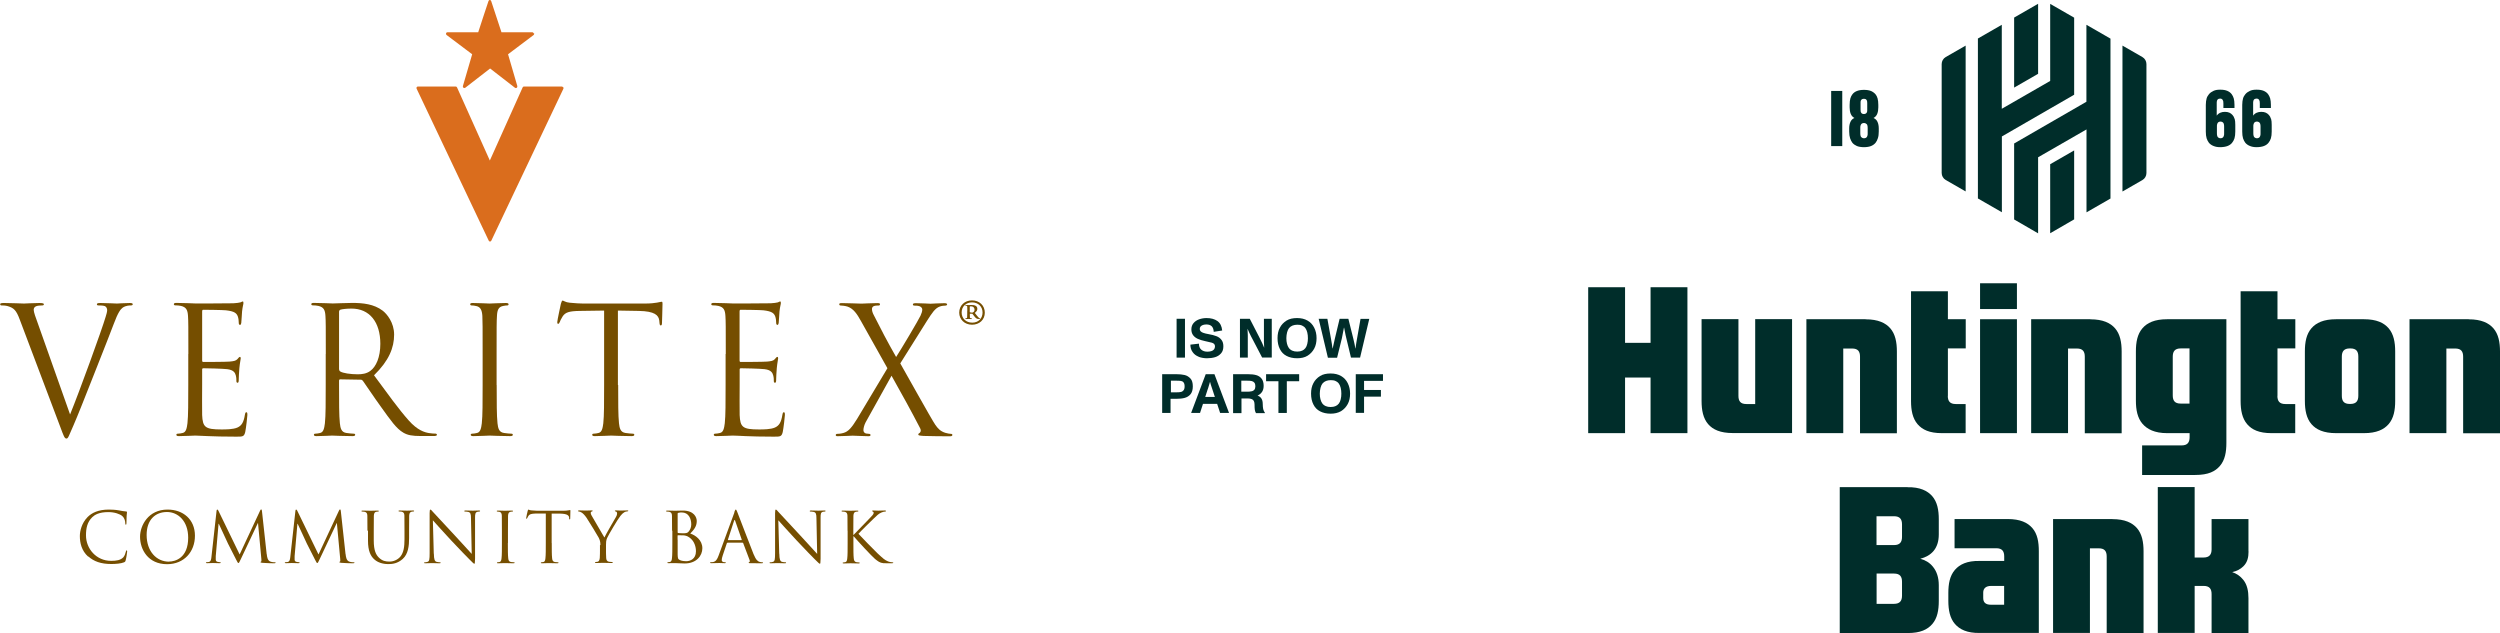 <svg xmlns="http://www.w3.org/2000/svg" id="Layer_1" data-name="Layer 1" viewBox="0 0 277.39 70.24"><defs><style> .cls-1 { fill: #da6d1d; } .cls-2 { fill: #002d2a; } .cls-3 { fill: #754e00; } </style></defs><g><g><path class="cls-1" d="M59.21,3.7c-.02-.07-.08-.12-.15-.12h-3.42c-.07-.22-1.14-3.46-1.14-3.46-.02-.07-.08-.12-.15-.12s-.13.05-.15.12c0,0-1.08,3.24-1.14,3.46h-3.42c-.07,0-.13.05-.15.12,0,.02,0,.03,0,.05,0,.06.02.11.07.14,0,0,2.65,1.99,2.83,2.13-.07.22-1.03,3.53-1.03,3.53,0,.02,0,.03,0,.05,0,.06.02.11.07.14.06.04.13.04.19,0,0,0,2.59-2.01,2.76-2.14.18.14,2.76,2.14,2.76,2.14.06.04.13.05.19,0,.04-.03.07-.08.07-.14,0-.02,0-.03,0-.05,0,0-.96-3.3-1.03-3.53.18-.13,2.83-2.13,2.83-2.13.04-.03.07-.08.07-.14,0-.02,0-.04,0-.05h0Z"></path><path class="cls-1" d="M62.47,9.68c-.03-.05-.08-.08-.14-.08h-4.2c-.06,0-.12.04-.14.1,0,0-3.37,7.51-3.64,8.11-.27-.6-3.64-8.11-3.64-8.11-.03-.06-.08-.1-.14-.1h-4.2c-.06,0-.11.03-.14.08-.03.05-.03.11,0,.17l8,16.86c.03.06.08.09.14.09h0c.06,0,.12-.04.14-.09l8-16.86c.02-.05.02-.12,0-.17h0Z"></path></g><g><path class="cls-3" d="M7.77,46c1.07-2.62,3.54-9.44,3.95-10.84.09-.29.17-.57.17-.74,0-.16-.06-.35-.24-.45-.22-.08-.5-.08-.7-.08-.11,0-.2-.02-.2-.12,0-.12.11-.15.41-.15.74,0,1.58.06,1.81.06.11,0,.9-.06,1.44-.06.2,0,.32.04.32.13s-.07.14-.22.14c-.13,0-.53,0-.89.24-.24.18-.52.51-1.01,1.84-.2.55-1.12,2.89-2.07,5.29-1.12,2.85-1.96,4.96-2.38,5.92-.52,1.17-.59,1.48-.78,1.48-.22,0-.31-.27-.66-1.21l-4.52-11.97c-.4-1.09-.68-1.31-1.33-1.51-.27-.08-.59-.08-.7-.08s-.15-.06-.15-.14c0-.12.19-.13.48-.13.88,0,1.94.06,2.16.06.19,0,1.01-.06,1.71-.06.33,0,.5.04.5.13s-.06.14-.19.14c-.2,0-.53.02-.7.1-.2.1-.24.26-.24.39,0,.25.22.86.5,1.62l3.54,10h.01Z"></path><path class="cls-3" d="M20.9,39.28c0-3.05,0-3.6-.04-4.22-.04-.66-.19-.98-.79-1.12-.15-.04-.46-.06-.63-.06-.07,0-.15-.04-.15-.12,0-.12.09-.15.3-.15.83,0,1.99.06,2.08.06.13,0,3.8,0,4.22-.02.35-.02.65-.06.79-.1.09-.02.17-.1.26-.1.06,0,.07.08.07.18,0,.13-.09.37-.15.92-.02.2-.06,1.05-.09,1.29-.02.1-.06.21-.13.21-.11,0-.15-.1-.15-.26,0-.14-.02-.47-.11-.7-.13-.31-.31-.55-1.31-.66-.32-.04-2.32-.06-2.53-.06-.07,0-.11.06-.11.2v5.39c0,.13.02.2.11.2.24,0,2.51,0,2.93-.04.44-.04.7-.08.87-.27.13-.15.2-.25.28-.25.06,0,.09.04.09.16s-.09.45-.15,1.09c-.04.39-.07,1.12-.07,1.25,0,.16,0,.37-.13.37-.09,0-.13-.08-.13-.18,0-.2,0-.39-.07-.65-.07-.27-.24-.6-.96-.68-.5-.06-2.32-.1-2.64-.1-.09,0-.13.06-.13.13v1.72c0,.66-.02,2.93,0,3.34.06,1.35.33,1.6,2.14,1.6.48,0,1.29,0,1.77-.21.48-.21.7-.6.83-1.4.04-.22.07-.3.17-.3.11,0,.11.16.11.3,0,.15-.15,1.48-.24,1.9-.13.51-.27.51-.99.51-2.78,0-4.02-.12-4.55-.12-.09,0-1.25.06-1.81.06-.2,0-.29-.04-.29-.15,0-.06.04-.12.15-.12.17,0,.39-.04.55-.08.37-.08.46-.51.53-1.08.09-.82.09-2.36.09-4.24v-3.44h0Z"></path><path class="cls-3" d="M36.15,39.28c0-3.05,0-3.6-.04-4.22-.04-.66-.18-.98-.79-1.12-.15-.04-.46-.06-.63-.06-.07,0-.15-.04-.15-.12,0-.12.09-.15.29-.15.83,0,1.99.06,2.09.06.2,0,1.6-.06,2.17-.06,1.16,0,2.4.12,3.37.86.46.35,1.27,1.31,1.27,2.66,0,1.45-.57,2.89-2.23,4.51,1.51,2.05,2.76,3.79,3.84,5,.99,1.12,1.79,1.33,2.25,1.41.35.06.61.06.72.06.09,0,.17.06.17.12,0,.12-.11.15-.44.15h-1.31c-1.03,0-1.5-.1-1.97-.37-.79-.45-1.44-1.41-2.49-2.87-.78-1.07-1.64-2.38-2.01-2.89-.07-.08-.13-.12-.24-.12l-2.27-.04c-.09,0-.13.06-.13.16v.47c0,1.88,0,3.42.09,4.24.06.57.17,1,.72,1.08.26.04.66.08.83.08.11,0,.15.06.15.12,0,.1-.09.15-.29.15-1.01,0-2.17-.06-2.27-.06-.02,0-1.18.06-1.73.06-.2,0-.29-.04-.29-.15,0-.06.04-.12.14-.12.17,0,.39-.04.55-.08.37-.08.46-.51.53-1.08.09-.82.09-2.36.09-4.24v-3.44h0ZM37.63,40.98c0,.1.04.18.13.24.28.18,1.12.31,1.94.31.45,0,.96-.06,1.38-.37.65-.47,1.12-1.52,1.12-3.01,0-2.44-1.22-3.91-3.19-3.91-.55,0-1.05.06-1.24.12-.09.04-.15.12-.15.24,0,0,0,6.38,0,6.38Z"></path><path class="cls-3" d="M55.11,42.72c0,1.88,0,3.42.09,4.24.06.57.17,1,.72,1.08.26.04.66.08.83.08.11,0,.15.06.15.12,0,.1-.09.15-.29.15-1.01,0-2.17-.06-2.27-.06s-1.25.06-1.81.06c-.2,0-.3-.04-.3-.15,0-.06.04-.12.15-.12.16,0,.39-.04.55-.08.37-.08.46-.51.53-1.08.09-.82.09-2.36.09-4.24v-3.44c0-3.05,0-3.6-.03-4.22-.04-.66-.22-.99-.63-1.09-.2-.06-.44-.08-.57-.08-.07,0-.15-.04-.15-.12,0-.12.09-.15.29-.15.61,0,1.77.06,1.86.06s1.25-.06,1.81-.06c.2,0,.3.04.3.15,0,.08-.07.12-.15.12-.13,0-.24.02-.46.06-.5.1-.65.43-.68,1.12-.04.63-.04,1.17-.04,4.22v3.44h0Z"></path><path class="cls-3" d="M68.59,42.72c0,1.88,0,3.42.09,4.24.06.57.17,1,.72,1.08.26.04.66.08.83.08.11,0,.15.06.15.12,0,.1-.09.15-.3.15-1.01,0-2.17-.06-2.27-.06s-1.25.06-1.81.06c-.2,0-.29-.04-.29-.15,0-.06.04-.12.15-.12.17,0,.39-.04.55-.08.37-.08.46-.51.53-1.08.09-.82.09-2.36.09-4.24v-8.26l-2.73.04c-1.14.02-1.58.15-1.88.62-.2.33-.26.47-.31.61-.06.15-.11.2-.19.2-.06,0-.09-.06-.09-.18,0-.2.37-1.88.4-2.03.04-.12.11-.37.18-.37.13,0,.32.2.81.24.53.06,1.24.09,1.45.09h6.92c1.18,0,1.68-.2,1.83-.2.09,0,.09.12.09.23,0,.59-.06,1.93-.06,2.15,0,.18-.06.25-.13.25-.09,0-.13-.06-.15-.33l-.02-.21c-.07-.59-.5-1.04-2.27-1.07l-2.32-.04v8.26h0Z"></path><path class="cls-3" d="M80.53,39.28c0-3.05,0-3.6-.04-4.22-.04-.66-.18-.98-.79-1.12-.15-.04-.46-.06-.63-.06-.07,0-.15-.04-.15-.12,0-.12.09-.15.29-.15.83,0,1.99.06,2.09.06.13,0,3.8,0,4.22-.02.35-.02.65-.06.79-.1.09-.02.16-.1.26-.1.06,0,.07.08.07.18,0,.13-.09.37-.15.92-.02.2-.06,1.05-.09,1.29-.02.1-.06.21-.13.21-.11,0-.15-.1-.15-.26,0-.14-.02-.47-.11-.7-.13-.31-.32-.55-1.31-.66-.32-.04-2.32-.06-2.53-.06-.07,0-.11.06-.11.2v5.39c0,.13.02.2.11.2.24,0,2.51,0,2.94-.04.44-.04.7-.08.86-.27.13-.15.2-.25.28-.25.06,0,.09.04.09.16s-.09.45-.15,1.09c-.04.39-.07,1.12-.07,1.25,0,.16,0,.37-.13.37-.09,0-.13-.08-.13-.18,0-.2,0-.39-.07-.65-.07-.27-.24-.6-.96-.68-.5-.06-2.32-.1-2.63-.1-.09,0-.13.06-.13.13v1.72c0,.66-.02,2.93,0,3.34.06,1.35.33,1.6,2.14,1.6.48,0,1.29,0,1.77-.21s.7-.6.83-1.4c.04-.22.07-.3.17-.3.11,0,.11.16.11.3,0,.15-.15,1.48-.24,1.9-.13.51-.27.51-.99.51-2.79,0-4.02-.12-4.56-.12-.09,0-1.25.06-1.81.06-.2,0-.29-.04-.29-.15,0-.06.04-.12.14-.12.17,0,.39-.04.55-.08.37-.08.46-.51.53-1.08.09-.82.09-2.36.09-4.24v-3.44h0Z"></path><path class="cls-3" d="M98.46,40.85l-2.95-5.26c-.42-.76-.81-1.33-1.44-1.56-.3-.1-.66-.13-.78-.13s-.17-.06-.17-.14c0-.1.07-.13.31-.13.52,0,2.01.06,2.16.06.17,0,1.11-.06,1.74-.06.26,0,.31.04.31.13s-.06.14-.17.14-.35,0-.5.06c-.17.06-.22.2-.22.33,0,.2.07.43.19.65.78,1.55,1.53,2.99,2.49,4.67.55-.84,2.53-4.18,2.71-4.59.13-.29.19-.47.19-.7,0-.13-.13-.29-.32-.35-.19-.06-.44-.06-.55-.06s-.17-.04-.17-.14c0-.08.09-.13.32-.13.7,0,1.48.06,1.64.06s.92-.06,1.55-.06c.2,0,.29.06.29.13s-.07.14-.2.14-.4.02-.61.1c-.53.18-.88.74-1.42,1.58l-2.97,4.73c.35.6,3.51,6.29,3.89,6.82.29.41.55.7,1.09.88.26.08.53.12.65.12.09,0,.15.04.15.12,0,.1-.09.15-.26.15-1.12,0-2.01-.02-2.95-.04-.48-.04-.57-.06-.57-.15,0-.08.04-.13.11-.16.09-.04.26-.23.09-.55-.99-1.91-2.06-3.85-3.17-5.82l-2.88,5.18c-.16.31-.24.66-.24.86s.13.33.29.37c.11.02.26.04.35.04s.15.06.15.13c0,.1-.09.13-.22.13-.44,0-1.6-.06-1.77-.06s-1.07.06-1.68.06c-.15,0-.19-.06-.19-.13s.06-.13.15-.13c.15,0,.42-.02.7-.1.55-.15.92-.59,1.53-1.58l3.34-5.58h0Z"></path></g><g><path class="cls-3" d="M9.79,61.77c-.75-.67-.93-1.55-.93-2.29,0-.52.18-1.42.86-2.11.46-.46,1.17-.83,2.36-.83.31,0,.74.02,1.12.09.29.06.54.1.79.12.08,0,.1.04.1.08,0,.06-.02.15-.04.43-.01.26-.01.68-.02.79,0,.12-.02.16-.07.16-.06,0-.06-.06-.06-.16,0-.3-.13-.62-.33-.79-.27-.23-.86-.44-1.55-.44-1.03,0-1.51.3-1.78.56-.56.54-.7,1.23-.7,2.02,0,1.48,1.14,2.83,2.79,2.83.58,0,1.04-.07,1.35-.39.16-.17.26-.51.29-.65.01-.08.03-.12.08-.12.04,0,.06.06.06.12,0,.06-.09.72-.17.99-.05.15-.06.16-.2.22-.31.13-.9.18-1.39.18-1.16,0-1.94-.29-2.55-.84h0Z"></path><path class="cls-3" d="M18.59,56.54c1.74,0,3.04,1.1,3.04,2.9s-1.22,3.16-3.09,3.16c-2.12,0-3-1.64-3-3.04,0-1.25.91-3.02,3.05-3.02ZM18.75,62.31c.7,0,2.13-.4,2.13-2.65,0-1.85-1.13-2.85-2.35-2.85-1.29,0-2.26.85-2.26,2.55,0,1.8,1.08,2.96,2.48,2.96h0Z"></path><path class="cls-3" d="M29.6,61.5c.03.28.08.71.42.82.22.07.43.07.5.07.04,0,.06,0,.06.04,0,.05-.07.07-.16.07-.17,0-1-.02-1.29-.05-.18-.01-.22-.04-.22-.08,0-.03.01-.05.06-.06.04,0,.05-.14.03-.28l-.37-3.99h-.02l-1.9,4.02c-.16.34-.19.41-.26.41-.06,0-.09-.08-.24-.36-.2-.38-.86-1.71-.91-1.79-.07-.14-.93-1.99-1.02-2.2h-.03l-.31,3.59c0,.13,0,.26,0,.39,0,.12.08.22.2.24.13.03.25.04.29.04.03,0,.06.01.06.04,0,.06-.05.07-.14.07-.28,0-.66-.02-.72-.02-.07,0-.44.02-.65.02-.08,0-.13-.01-.13-.07,0-.02.04-.04.08-.04.06,0,.12,0,.23-.02.26-.05.28-.35.31-.64l.56-5.04c0-.08.04-.14.08-.14s.08.03.12.12l2.36,4.86,2.27-4.86c.03-.07.06-.13.12-.13s.08.06.09.21l.52,4.75h.01Z"></path><path class="cls-3" d="M38.35,61.5c.03.28.08.71.42.82.22.07.43.07.5.07.04,0,.06,0,.06.04,0,.05-.07.07-.16.07-.17,0-1-.02-1.29-.05-.18-.01-.22-.04-.22-.08,0-.03.01-.05.06-.06.04,0,.05-.14.03-.28l-.37-3.99h-.02l-1.9,4.02c-.16.34-.19.41-.26.41-.06,0-.09-.08-.24-.36-.2-.38-.86-1.71-.91-1.79-.07-.14-.93-1.99-1.02-2.2h-.03l-.31,3.59c0,.13,0,.26,0,.39,0,.12.08.22.2.24.13.03.25.04.29.04.03,0,.06.01.06.04,0,.06-.05.07-.14.07-.29,0-.66-.02-.72-.02-.07,0-.44.02-.65.02-.08,0-.13-.01-.13-.07,0-.02.04-.04.08-.04.06,0,.12,0,.23-.02.26-.05.28-.35.31-.64l.56-5.04c0-.08.04-.14.08-.14s.08.03.12.12l2.36,4.86,2.27-4.86c.03-.07.06-.13.12-.13s.08.06.09.21l.52,4.75h.01Z"></path><path class="cls-3" d="M40.77,58.89c0-1.21,0-1.42-.01-1.67-.01-.26-.08-.39-.33-.44-.06-.01-.2-.02-.26-.02-.03,0-.06-.01-.06-.05,0-.05.04-.06.13-.06.35,0,.82.02.89.02s.53-.02.77-.02c.08,0,.13.01.13.06,0,.03-.03.05-.06.05-.06,0-.1,0-.2.02-.21.03-.27.17-.29.44-.01.25-.01.46-.01,1.67v1.08c0,1.12.25,1.59.58,1.91.38.36.72.43,1.17.43.47,0,.93-.22,1.21-.56.36-.44.45-1.1.45-1.9v-.97c0-1.21,0-1.42-.01-1.67-.01-.26-.08-.39-.33-.44-.06-.01-.2-.02-.26-.02-.03,0-.06-.01-.06-.05,0-.05.04-.06.13-.06.35,0,.77.02.82.02.06,0,.42-.02.65-.02.08,0,.13.01.13.06,0,.03-.03.05-.06.05-.06,0-.1,0-.2.02-.21.05-.27.17-.29.44-.01.25-.01.46-.01,1.67v.83c0,.84-.09,1.76-.71,2.31-.56.5-1.14.57-1.59.57-.26,0-1.05-.03-1.59-.55-.38-.36-.67-.91-.67-2.04v-1.13h0Z"></path><path class="cls-3" d="M48.14,61.44c.01.63.09.84.3.9.15.04.32.05.39.05.04,0,.06.01.06.05,0,.05-.05.06-.14.06-.44,0-.75-.02-.82-.02s-.39.02-.74.02c-.08,0-.13,0-.13-.06,0-.03.02-.05.06-.05.06,0,.2,0,.32-.05.2-.06.23-.28.23-.98v-4.43c0-.3.03-.39.09-.39s.2.17.27.25c.12.13,1.27,1.38,2.46,2.65.77.82,1.61,1.77,1.85,2.02l-.08-3.93c0-.5-.06-.67-.3-.73-.14-.03-.32-.04-.38-.04-.06,0-.06-.02-.06-.06,0-.05.06-.06.15-.06.35,0,.72.02.8.02s.34-.02.66-.02c.08,0,.14,0,.14.06,0,.03-.03.06-.08.06-.04,0-.09,0-.19.02-.26.06-.29.22-.29.69v4.53c-.01.51-.03.55-.08.55-.06,0-.15-.08-.56-.5-.08-.08-1.2-1.21-2.02-2.1-.9-.97-1.77-1.94-2.02-2.22l.1,3.7h0Z"></path><path class="cls-3" d="M56.35,60.25c0,.74,0,1.35.04,1.68.02.22.07.39.3.43.11.01.28.03.35.03.05,0,.06.02.06.05,0,.04-.04.06-.13.06-.42,0-.91-.02-.95-.02s-.53.02-.76.02c-.08,0-.12-.01-.12-.06,0-.02.01-.05.06-.05.07,0,.16-.01.23-.03.15-.03.2-.2.22-.43.04-.33.04-.93.04-1.68v-1.36c0-1.21,0-1.42-.01-1.67-.01-.26-.09-.39-.26-.43-.08-.02-.19-.03-.24-.03-.03,0-.06-.01-.06-.05,0-.05.04-.06.13-.06.26,0,.74.02.78.02s.53-.02.76-.02c.08,0,.13.01.13.06,0,.03-.03.05-.06.05-.06,0-.1,0-.2.02-.21.04-.27.17-.29.44-.01.25-.01.46-.01,1.67v1.36h0Z"></path><path class="cls-3" d="M61.22,60.25c0,.74,0,1.35.04,1.68.02.22.07.39.3.43.11.01.28.03.35.03.05,0,.06.02.06.05,0,.04-.04.06-.13.06-.42,0-.91-.02-.95-.02s-.53.02-.76.02c-.08,0-.12-.01-.12-.06,0-.02.01-.05.06-.05.07,0,.16-.01.23-.03.15-.03.2-.2.22-.43.04-.33.04-.93.04-1.68v-3.27h-1.14c-.48.02-.66.07-.79.26-.08.13-.11.19-.13.24-.02.06-.05.08-.08.08-.02,0-.04-.02-.04-.07,0-.08.15-.74.17-.8.01-.05.05-.15.08-.15.06,0,.13.08.34.09.22.02.52.04.61.04h2.9c.25,0,.42-.01.55-.04.12-.01.19-.04.22-.04.04,0,.04.05.04.09,0,.23-.02.77-.02.85,0,.07-.02.1-.06.1-.04,0-.06-.02-.06-.13v-.08c-.03-.23-.22-.41-.96-.43h-.98s0,3.26,0,3.26h0Z"></path><path class="cls-3" d="M66.62,60.49c0-.42-.08-.59-.18-.81-.06-.13-1.09-1.83-1.36-2.23-.2-.29-.39-.48-.53-.57-.12-.08-.26-.13-.33-.13-.04,0-.08-.01-.08-.06,0-.03.03-.06.1-.06.15,0,.72.02.77.02.06,0,.35-.02.65-.02.08,0,.1.02.1.06s-.05.04-.12.07c-.06.03-.1.08-.1.14,0,.09.04.19.1.3.13.22,1.28,2.22,1.42,2.44.15-.33,1.13-2.02,1.28-2.27.1-.16.13-.29.13-.39s-.03-.2-.13-.22c-.07-.02-.12-.04-.12-.08,0-.03.05-.05.13-.05.2,0,.45.02.51.02.05,0,.6-.02.75-.02.06,0,.1.01.1.05,0,.04-.04.06-.1.06-.08,0-.23.03-.36.11-.15.09-.24.19-.41.39-.26.31-1.34,2.13-1.48,2.46-.12.28-.12.52-.12.77v.66c0,.13,0,.45.02.77.01.22.08.39.32.43.11.01.28.03.35.03.05,0,.06.02.06.05,0,.04-.04.06-.13.06-.42,0-.91-.02-.95-.02s-.53.02-.76.02c-.08,0-.13-.01-.13-.06,0-.02.01-.05.06-.05.07,0,.16-.01.23-.03.15-.03.22-.2.24-.43.02-.33.02-.65.02-.77v-.66h0Z"></path><path class="cls-3" d="M74.57,58.89c0-1.21,0-1.42-.01-1.67-.01-.26-.08-.39-.33-.44-.06-.01-.2-.02-.26-.02-.03,0-.06-.01-.06-.05,0-.05.04-.06.13-.06.35,0,.84.02.87.02.19,0,.49-.02.85-.02,1.27,0,1.55.77,1.55,1.16,0,.63-.36,1.01-.72,1.39.57.18,1.34.72,1.34,1.63,0,.83-.65,1.69-1.97,1.69-.08,0-.33-.01-.56-.02-.22-.01-.44-.02-.47-.02-.01,0-.15,0-.31,0-.15,0-.33.01-.45.01-.08,0-.12-.01-.12-.06,0-.02.01-.05.06-.05.07,0,.16-.01.23-.03.15-.03.2-.2.22-.43.04-.33.04-.93.04-1.68v-1.36h0ZM75.19,59.06c0,.06.01.07.06.08.05,0,.19.03.47.03.43,0,.54-.01.7-.2.16-.19.28-.46.28-.78,0-.64-.29-1.33-1.05-1.33-.08,0-.25,0-.37.04-.07.01-.09.04-.09.08v2.07h0ZM75.19,59.88c0,.59,0,1.55,0,1.67.02.38.02.49.26.6.21.1.54.12.68.12.42,0,1.09-.22,1.09-1.1,0-.46-.15-1.14-.75-1.55-.26-.18-.46-.2-.64-.22-.1-.01-.49-.01-.6-.01-.03,0-.05.01-.05.06v.44h0Z"></path><path class="cls-3" d="M81.47,56.84c.09-.26.13-.3.17-.3s.08.04.17.28c.12.29,1.33,3.49,1.8,4.66.28.69.5.81.66.86.12.04.23.05.31.05.05,0,.08,0,.08.05,0,.05-.07.06-.15.06-.12,0-.68,0-1.21-.01-.15,0-.23,0-.23-.06,0-.03.02-.05.06-.06.05-.01.09-.08.05-.21l-.72-1.9s-.03-.05-.07-.05h-1.66s-.06.02-.08.06l-.46,1.37c-.07.2-.11.38-.11.52,0,.15.16.22.29.22h.08c.06,0,.08.01.08.05,0,.05-.05.06-.12.06-.19,0-.52-.02-.6-.02s-.51.02-.87.02c-.1,0-.15-.01-.15-.06,0-.03.03-.05.07-.05.06,0,.16,0,.22-.01.36-.05.51-.34.65-.72l1.76-4.8h0ZM82.27,59.93s.04-.02.03-.06l-.73-2.09c-.04-.12-.08-.12-.12,0l-.68,2.09s0,.06.02.06h1.48,0Z"></path><path class="cls-3" d="M86.47,61.44c.01.63.09.84.3.9.15.04.32.05.39.05.04,0,.06.01.06.05,0,.05-.05.06-.14.06-.44,0-.75-.02-.82-.02s-.39.02-.74.02c-.08,0-.13,0-.13-.06,0-.03.02-.05.06-.05.06,0,.2,0,.32-.05.2-.06.23-.28.23-.98v-4.43c0-.3.03-.39.09-.39s.2.17.27.25c.12.13,1.27,1.38,2.46,2.65.77.82,1.61,1.77,1.85,2.02l-.08-3.93c0-.5-.06-.67-.3-.73-.14-.03-.32-.04-.38-.04-.06,0-.06-.02-.06-.06,0-.05.06-.06.15-.06.35,0,.72.02.8.02s.34-.02.66-.02c.08,0,.14,0,.14.06,0,.03-.03.06-.08.06-.04,0-.09,0-.19.02-.26.06-.28.22-.28.69v4.53c-.01.51-.03.55-.08.55-.06,0-.15-.08-.57-.5-.08-.08-1.2-1.21-2.02-2.1-.9-.97-1.77-1.94-2.02-2.22l.1,3.7h0Z"></path><path class="cls-3" d="M94.04,58.89c0-1.21,0-1.42-.01-1.67-.01-.26-.08-.39-.33-.44-.06-.01-.2-.02-.26-.02-.03,0-.06-.01-.06-.05,0-.05.04-.06.13-.06.35,0,.8.02.85.02.07,0,.52-.02.75-.02.08,0,.13.01.13.06,0,.03-.03.05-.06.05-.06,0-.1,0-.2.02-.21.04-.27.17-.29.44-.01.25-.01.46-.01,1.67v.46h.03c.13-.15,1.53-1.57,1.81-1.87.22-.22.42-.43.42-.56,0-.09-.04-.14-.1-.16-.04-.01-.07-.03-.07-.06,0-.04.04-.06.09-.06.15,0,.39.02.58.02.04,0,.55-.02.74-.02.08,0,.12.01.12.06s-.01.06-.08.06c-.12,0-.28.04-.43.11-.32.14-.49.33-.84.66-.2.19-1.54,1.5-1.7,1.7.2.22,1.81,1.89,2.13,2.18.65.6.78.72,1.15.88.2.08.42.1.48.1s.1.01.1.05c0,.04-.04.06-.17.06h-.39c-.21,0-.36,0-.53-.01-.41-.04-.6-.21-.93-.47-.35-.29-1.99-2.06-2.36-2.51h-.04v.76c0,.74,0,1.35.04,1.68.02.22.07.39.3.43.11.01.23.03.3.03.05,0,.06.02.06.05,0,.04-.04.06-.13.06-.38,0-.83-.02-.89-.02s-.51.02-.74.02c-.08,0-.13-.01-.13-.06,0-.02.01-.05.06-.05.07,0,.16-.01.23-.03.15-.03.2-.2.22-.43.04-.33.04-.93.04-1.68v-1.36h0Z"></path></g><path class="cls-3" d="M106.43,34.69c0-.79.6-1.36,1.42-1.36s1.42.57,1.42,1.36-.6,1.34-1.42,1.34-1.42-.59-1.42-1.34ZM109.02,34.67c0-.66-.5-1.12-1.16-1.12s-1.16.45-1.16,1.12.49,1.13,1.18,1.13,1.14-.48,1.14-1.13h0ZM107.33,34.45c0-.23-.01-.34-.01-.42,0-.09-.05-.11-.17-.11-.01,0-.05-.01-.05-.03,0-.03.03-.05.08-.05h.08s.15.01.2.01c.14,0,.2-.01.33-.01.26,0,.65.05.65.42,0,.15-.05.28-.28.46l.26.33c.2.25.26.26.29.26s.05.01.05.03c0,.03-.01.05-.11.05-.2,0-.31.01-.54-.29l-.22-.29h-.28v.14c0,.31.01.33.03.34.03.01.11.03.15.03.03,0,.05,0,.05.03s-.03.05-.06.05h-.06s-.17-.01-.25-.01c-.05,0-.2.01-.23.01h-.08s-.06,0-.06-.03.03-.05.06-.05c.09,0,.14-.03.15-.09,0-.08.01-.19.01-.43v-.34h0ZM107.61,34.64s.14.05.23.05c.05,0,.11-.01.15-.05.08-.05.14-.13.14-.28,0-.22-.14-.37-.39-.37-.01,0-.11,0-.14.03v.62Z"></path></g><g><g><g><path class="cls-2" d="M234.16,4.28l-2.66-1.53v8.54l-8.02,4.63v8.43l2.66,1.54v-8.44l5.37-3.09v9.2l2.66-1.53V4.28Z"></path><path class="cls-2" d="M227.48,25.88l2.66-1.54v-7.65l-2.66,1.53v7.65Z"></path><path class="cls-2" d="M226.14.42l-2.66,1.53v7.77l2.66-1.53V.42Z"></path><path class="cls-2" d="M218.1,21.24V5.06l-2.21,1.27c-.28.16-.45.46-.45.78v12.08c0,.32.17.62.45.78,0,0,2.21,1.27,2.21,1.27Z"></path><path class="cls-2" d="M219.46,4.28v17.74l2.66,1.53v-8.41l8.02-4.63V1.96l-2.66-1.53v8.55l-5.37,3.09V2.75l-2.66,1.53Z"></path><path class="cls-2" d="M238.16,19.19V7.11c0-.32-.17-.62-.45-.78l-2.21-1.27v16.19l2.21-1.27c.28-.16.45-.46.45-.78h0Z"></path></g><g><path class="cls-2" d="M211.64,54.05h-7.51v16.19h7.55c1.4,0,2.19-.39,2.71-.99.57-.65.73-1.55.73-2.57v-1.75c0-.85-.23-1.54-.66-2.06-.36-.44-.82-.72-1.39-.87,1.21-.32,2.05-1.12,2.05-2.7v-1.68c0-1.02-.16-1.91-.73-2.57-.52-.59-1.35-1.02-2.76-.99h0ZM211.04,58.19v1.38c0,.57-.23.91-.89.91h-1.94v-3.2h1.94c.66,0,.89.33.89.91ZM211.04,66.09c0,.57-.23.91-.89.91h-1.93v-3.36h1.93c.66,0,.89.33.89.91v1.55h0Z"></path><path class="cls-2" d="M222.76,57.59h-5.89v3.24h4.62c.66,0,.89.33.89.91v.5h-2.73c-1.4-.03-2.22.39-2.74.99-.57.66-.73,1.55-.73,2.57v.86c0,1.02.17,1.92.73,2.57.52.6,1.34,1.02,2.74,1h6.57v-9.07c0-1.02-.15-1.92-.72-2.57-.52-.6-1.34-1-2.74-1h0ZM222.37,67.1h-1.44c-.66,0-.88-.29-.88-.76v-.59c0-.43.26-.74.88-.74h1.44v2.09h0Z"></path><path class="cls-2" d="M249.48,61.17v-3.58h-4.09v3.36c0,.57-.24.91-.89.91h-.99v-7.82h-4.09v16.19h4.09v-5.22h.99c.66,0,.89.33.89.91v4.32h4.09v-3.87c0-.78-.14-1.5-.58-2.04-.32-.4-.72-.68-1.22-.85.51-.11.91-.33,1.23-.64.45-.44.58-.99.58-1.66h0Z"></path><path class="cls-2" d="M234.37,57.59h-6.57v12.64h4.09v-9.39h.98c.66,0,.88.33.88.91v8.49h4.09v-9.07c0-1.02-.17-1.92-.73-2.57-.52-.6-1.36-1-2.73-1h0Z"></path></g><g><path class="cls-2" d="M194.76,44.83h-.99c-.66,0-.88-.33-.88-.91v-8.51h-4.09v9.08c0,1.02.17,1.92.73,2.57.52.6,1.34.99,2.74.99h6.57v-12.64h-4.09v9.41h0Z"></path><path class="cls-2" d="M207,35.42h-6.57v12.64h4.09v-9.39h.98c.66,0,.88.33.88.91v8.49h4.09v-9.07c0-1.02-.17-1.92-.73-2.57-.52-.6-1.36-1-2.73-1h0Z"></path><path class="cls-2" d="M231.94,35.42h-6.57v12.64h4.09v-9.39h.98c.66,0,.88.33.88.91v8.49h4.09v-9.07c0-1.02-.17-1.92-.73-2.57-.52-.6-1.36-1-2.73-1h0Z"></path><path class="cls-2" d="M273.92,35.42h-6.57v12.64h4.09v-9.39h.98c.66,0,.88.33.88.91v8.49h4.09v-9.07c0-1.02-.17-1.92-.73-2.57-.52-.6-1.36-1-2.73-1h0Z"></path><path class="cls-2" d="M262.29,35.42h-3.08c-1.4,0-2.22.4-2.74,1-.57.66-.73,1.55-.73,2.57v5.5c0,1.02.17,1.92.73,2.57.52.6,1.34,1,2.74,1h3.08c1.4,0,2.22-.4,2.74-1,.57-.66.73-1.55.73-2.57v-5.5c0-1.02-.17-1.92-.73-2.57-.52-.6-1.34-1-2.74-1ZM261.67,43.91c0,.57-.23.91-.88.91h-.07c-.66,0-.88-.33-.88-.91v-4.34c0-.57.23-.91.88-.91h.07c.66,0,.88.33.88.91v4.34Z"></path><path class="cls-2" d="M247.03,35.42h-6.57c-1.4,0-2.22.4-2.74,1-.57.66-.73,1.55-.73,2.57v5.46c0,1.02.17,1.92.73,2.57.52.6,1.34,1.04,2.74,1.04h2.49v.45c0,.57-.23.91-.88.91h-4.39v3.28h5.89c1.47,0,2.22-.4,2.74-1,.57-.66.72-1.55.72-2.57v-13.71h0ZM242.94,44.78h-.98c-.66,0-.88-.33-.88-.91v-4.3c0-.57.23-.91.88-.91h.98s0,6.11,0,6.11Z"></path><rect class="cls-2" x="219.7" y="35.42" width="4.09" height="12.64"></rect><rect class="cls-2" x="219.7" y="31.43" width="4.09" height="2.86"></rect><path class="cls-2" d="M216.13,43.92v-5.26h1.98v-3.24h-1.98v-3.1h-4.09v12.18c0,1.02.17,1.92.73,2.57.52.6,1.3.99,2.7.99h2.63v-3.23h-1.09c-.66,0-.89-.33-.89-.91h0Z"></path><path class="cls-2" d="M252.7,43.92v-5.26h1.98v-3.24h-1.98v-3.1h-4.09v12.18c0,1.02.17,1.92.73,2.57.52.6,1.3.99,2.7.99h2.63v-3.23h-1.09c-.66,0-.89-.33-.89-.91h0Z"></path><polygon class="cls-2" points="183.14 38.04 180.31 38.04 180.31 31.87 176.22 31.87 176.22 48.06 180.31 48.06 180.31 41.89 183.14 41.89 183.14 48.06 187.23 48.06 187.23 31.87 183.14 31.87 183.14 38.04"></polygon></g></g><g><path class="cls-2" d="M203.18,16.21v-6.12h1.23v6.12h-1.23Z"></path><path class="cls-2" d="M251.98,13.19c-.05-.18-.13-.32-.23-.43-.1-.11-.21-.2-.35-.26-.14-.06-.3-.09-.49-.09s-.36.03-.52.1c-.16.07-.29.18-.39.32v-1.36c0-.11,0-.18.02-.25.01-.06.03-.11.06-.15.07-.1.19-.13.29-.13.13,0,.22.04.28.13.03.04.05.09.07.15,0,.06.02.14.02.25v.51h1.23v-.34c0-.3-.03-.53-.08-.72-.06-.18-.13-.34-.23-.47-.12-.16-.28-.28-.49-.37s-.47-.13-.79-.13-.53.04-.73.13-.38.21-.51.37c-.1.13-.21.28-.26.47-.05.18-.09.42-.09.72v2.96c0,.3.03.55.09.75.07.2.15.36.26.5.13.15.3.27.51.35.2.08.42.13.73.13s.62-.05.82-.13c.21-.08.38-.2.5-.35.12-.14.2-.3.27-.5.06-.2.09-.45.09-.75v-.74c0-.28-.02-.51-.07-.68h0ZM250.82,14.78c0,.12,0,.21-.03.28-.02.07-.05.12-.07.15-.07.09-.18.13-.3.13s-.23-.05-.3-.13c-.03-.04-.06-.09-.07-.15-.02-.07-.03-.16-.03-.28v-.73c0-.12,0-.21.03-.28.02-.07.05-.12.07-.15.07-.09.18-.13.3-.13s.23.05.3.13c.03.04.06.09.07.15.02.07.03.16.03.28v.73ZM251.92,14.7h0Z"></path><path class="cls-2" d="M247.94,13.19c-.05-.18-.13-.32-.23-.43-.1-.11-.21-.2-.35-.26-.14-.06-.3-.09-.49-.09s-.36.03-.52.1c-.16.07-.29.18-.39.32v-1.36c0-.11,0-.18.02-.25.01-.06.03-.11.06-.15.07-.1.19-.13.29-.13.13,0,.22.04.28.13.03.04.05.09.07.15,0,.06.02.14.02.25v.51h1.23v-.34c0-.3-.03-.53-.08-.72-.06-.18-.13-.34-.23-.47-.12-.16-.28-.28-.49-.37s-.47-.13-.79-.13-.53.04-.73.13-.38.21-.51.37c-.1.13-.21.28-.26.47-.05.18-.09.42-.09.72v2.96c0,.3.03.55.09.75.07.2.15.36.26.5.13.15.3.27.51.35.2.08.42.13.73.13s.62-.05.82-.13c.21-.08.38-.2.5-.35.12-.14.2-.3.27-.5.06-.2.09-.45.09-.75v-.74c0-.28-.02-.51-.07-.68h0ZM246.78,14.78c0,.12,0,.21-.03.28-.02.07-.05.12-.07.15-.07.09-.18.13-.3.13s-.23-.05-.3-.13c-.03-.04-.06-.09-.07-.15-.02-.07-.03-.16-.03-.28v-.73c0-.12,0-.21.03-.28.02-.07.05-.12.07-.15.07-.09.18-.13.3-.13s.23.05.3.13c.03.04.06.09.07.15.02.07.03.16.03.28v.73ZM247.88,14.7h0Z"></path><path class="cls-2" d="M208.32,13.52c-.09-.2-.24-.34-.44-.43.2-.11.33-.26.41-.46.08-.2.12-.44.12-.71v-.28c0-.29-.03-.53-.08-.72-.05-.18-.13-.34-.23-.46-.13-.15-.29-.27-.49-.36-.2-.08-.46-.13-.79-.13s-.59.05-.79.13-.37.2-.49.36c-.1.13-.18.28-.23.46-.05.18-.08.42-.08.72v.28c0,.27.04.51.12.71s.21.35.41.46c-.2.08-.35.23-.44.43-.09.2-.14.44-.14.72v.36c0,.3.04.55.1.74.07.2.15.37.26.51.13.15.29.26.49.35.19.08.48.13.79.13.31,0,.6-.05.79-.13.2-.08.36-.2.49-.35.11-.14.2-.31.26-.51.07-.2.1-.45.1-.74v-.36c0-.28-.05-.52-.14-.72ZM206.44,11.42c0-.1,0-.17.02-.22.01-.05.04-.1.07-.13.06-.07.15-.11.28-.11s.22.04.28.11c.03.04.05.08.07.13.01.05.02.13.02.22v.77c0,.1,0,.17-.02.22-.01.05-.04.1-.07.13-.06.07-.15.11-.28.11s-.22-.04-.28-.11c-.03-.04-.05-.08-.07-.13-.01-.05-.02-.13-.02-.22v-.77ZM207.23,14.78c0,.12,0,.21-.03.28-.02.07-.05.12-.07.15-.07.09-.18.13-.31.13s-.23-.05-.31-.13c-.03-.04-.06-.09-.07-.15-.02-.07-.03-.16-.03-.28v-.57c0-.12,0-.21.03-.28.02-.07.05-.12.07-.15.07-.09.18-.13.31-.13s.23.05.31.13c.03.04.06.08.07.15.02.07.03.16.03.28v.57Z"></path></g></g><g><path class="cls-2" d="M130.55,35.37h.93v4.3h-.93v-4.3ZM130.55,35.37h.93v.74h-.93v-.74ZM130.55,38.94h.93v.74h-.93v-.74Z"></path><path class="cls-2" d="M133,39.58c-.28-.11-.5-.27-.66-.5-.17-.22-.26-.51-.26-.84l.95-.11c0,.29.08.51.25.66s.39.23.68.23c.17,0,.32-.02.44-.06.13-.04.23-.1.3-.19.07-.09.11-.2.11-.34,0-.12-.03-.2-.1-.27-.07-.07-.15-.11-.26-.14s-.26-.07-.47-.11c-.09-.02-.17-.04-.26-.06-.32-.07-.59-.15-.81-.25s-.39-.23-.52-.4c-.13-.17-.2-.39-.2-.65,0-.28.08-.51.24-.7.16-.19.37-.33.62-.42.26-.09.53-.14.82-.14.5,0,.9.11,1.21.33.31.22.48.57.53,1.05l-.94.15c-.01-.28-.09-.48-.22-.62-.14-.13-.33-.2-.59-.2-.15,0-.28.02-.39.06-.11.04-.2.1-.26.17-.06.07-.09.17-.09.28,0,.1.04.19.11.26.07.07.18.13.31.17.13.05.32.09.54.13.36.06.65.14.89.23s.42.23.56.41.21.41.21.71c0,.33-.08.59-.26.79s-.39.34-.66.42-.57.12-.9.12-.65-.06-.92-.16h0Z"></path><path class="cls-2" d="M137.6,35.37h1.07l1.02,1.98c.04.07.07.13.1.2.09.16.17.34.26.53s.16.35.21.49h.01c-.01-.19-.02-.4-.03-.64,0-.24,0-.44,0-.6v-1.96h.87v4.3h-1.07l-1.07-2.05c-.05-.09-.1-.19-.15-.28-.07-.13-.14-.28-.21-.43-.07-.15-.13-.28-.18-.41h-.01c.01.25.02.48.03.7s0,.38,0,.5v1.98h-.87v-4.3h0Z"></path><path class="cls-2" d="M142.75,39.49c-.33-.17-.57-.42-.74-.76-.17-.33-.26-.73-.26-1.21,0-.44.08-.83.26-1.16.17-.33.42-.59.74-.79s.72-.28,1.17-.28.83.09,1.16.28c.33.19.57.45.74.79s.26.72.26,1.16-.08.83-.26,1.16-.42.59-.74.79-.71.28-1.16.28-.85-.09-1.17-.26h0ZM144.46,38.92c.16-.07.28-.16.38-.29.1-.13.17-.29.21-.48.05-.19.07-.4.07-.62s-.02-.44-.07-.64c-.05-.2-.12-.36-.21-.48-.09-.13-.22-.22-.37-.29-.15-.07-.33-.09-.52-.09s-.38.03-.53.09-.28.15-.39.28c-.09.12-.17.27-.22.48-.05.21-.08.42-.08.64s.02.44.07.62.11.34.2.46c.1.14.23.24.39.31s.34.1.54.1.38-.03.53-.1h0Z"></path><path class="cls-2" d="M146.31,35.37h.97l.4,2.21s.02.14.09.53c.01.13.03.21.04.28s.02.15.04.27h.02c.02-.12.04-.21.06-.27s.03-.15.06-.27c.02-.09.04-.18.06-.27l.06-.27.53-2.21h.97l.55,2.21s.03.13.06.26c.03.13.06.26.09.4s.05.27.07.42h.02c.01-.09.02-.16.03-.21,0-.05.02-.12.03-.2.01-.11.03-.21.05-.32.02-.11.04-.22.06-.34l.39-2.21h.97l-1.02,4.3h-1.01l-.52-2.17c-.03-.11-.06-.22-.08-.34-.03-.12-.05-.24-.07-.36-.03-.15-.06-.3-.09-.45h-.02c-.07.41-.15.8-.23,1.18l-.53,2.15h-1.02l-1.02-4.3h0Z"></path><path class="cls-2" d="M128.97,41.52h1.58c.33,0,.63.03.89.09.26.06.47.2.65.39s.26.49.26.87-.09.68-.26.88-.39.33-.65.4-.56.1-.9.1h-.66v1.57h-.93v-4.3h0ZM131.02,43.49c.12-.02.22-.08.3-.18s.12-.24.12-.44-.04-.33-.11-.43-.17-.15-.29-.17-.28-.03-.48-.03h-.64v1.29h.63c.2,0,.36-.01.48-.04h0Z"></path><path class="cls-2" d="M133.79,41.52h.96l1.62,4.3h-.99l-.86-2.62c-.02-.06-.04-.12-.06-.18-.04-.1-.07-.21-.11-.33s-.07-.23-.09-.33h0c-.05.2-.12.42-.2.67-.02.06-.04.12-.06.17l-.85,2.62h-.99l1.62-4.3h0ZM133.27,44.04h2.02l.21.77h-2.49l.26-.77Z"></path><path class="cls-2" d="M136.81,41.52h1.67c.35,0,.65.03.9.1.25.07.45.2.6.39s.23.46.23.81c0,.32-.09.58-.27.78-.18.2-.42.33-.72.38l-.1-.19c.35.04.6.15.76.32.16.17.23.41.23.72,0,.22.02.4.05.56.04.15.1.29.2.43v.02h-1c-.07-.12-.11-.24-.13-.37s-.03-.33-.03-.59c0-.16-.03-.29-.08-.39s-.13-.17-.24-.21-.25-.07-.41-.07h-.72v1.63h-.93v-4.3h0ZM138.88,43.42c.13-.03.23-.09.3-.18s.11-.22.11-.39-.04-.3-.11-.39-.17-.15-.3-.18c-.13-.03-.28-.04-.48-.04h-.67v1.22h.66c.2,0,.35-.01.48-.05h0Z"></path><path class="cls-2" d="M141.85,42.3h-1.37v-.78h3.67v.78h-1.37v3.52h-.93v-3.52h0Z"></path><path class="cls-2" d="M146.47,45.64c-.33-.17-.57-.42-.74-.76-.17-.33-.26-.73-.26-1.21,0-.44.08-.83.26-1.16.17-.33.42-.59.74-.79s.72-.28,1.17-.28.83.09,1.16.28c.33.19.57.45.74.79s.26.72.26,1.16-.08.83-.26,1.16-.42.59-.74.79c-.33.19-.71.28-1.16.28s-.85-.09-1.17-.26h0ZM148.17,45.07c.16-.07.28-.16.38-.29.1-.13.17-.29.21-.48.05-.19.07-.4.07-.62s-.02-.44-.07-.64c-.05-.2-.12-.36-.21-.48-.09-.13-.22-.22-.37-.29-.15-.07-.33-.09-.52-.09s-.38.03-.53.09-.28.15-.39.28c-.09.12-.17.27-.22.48s-.08.42-.08.64.02.44.07.62.11.34.2.46c.1.14.23.24.39.31s.34.1.54.1.38-.03.53-.1h0Z"></path><path class="cls-2" d="M150.43,41.52h3.02v.74h-2.1v1.01h1.87v.74h-1.87v1.8h-.92v-4.3h0Z"></path></g></svg>